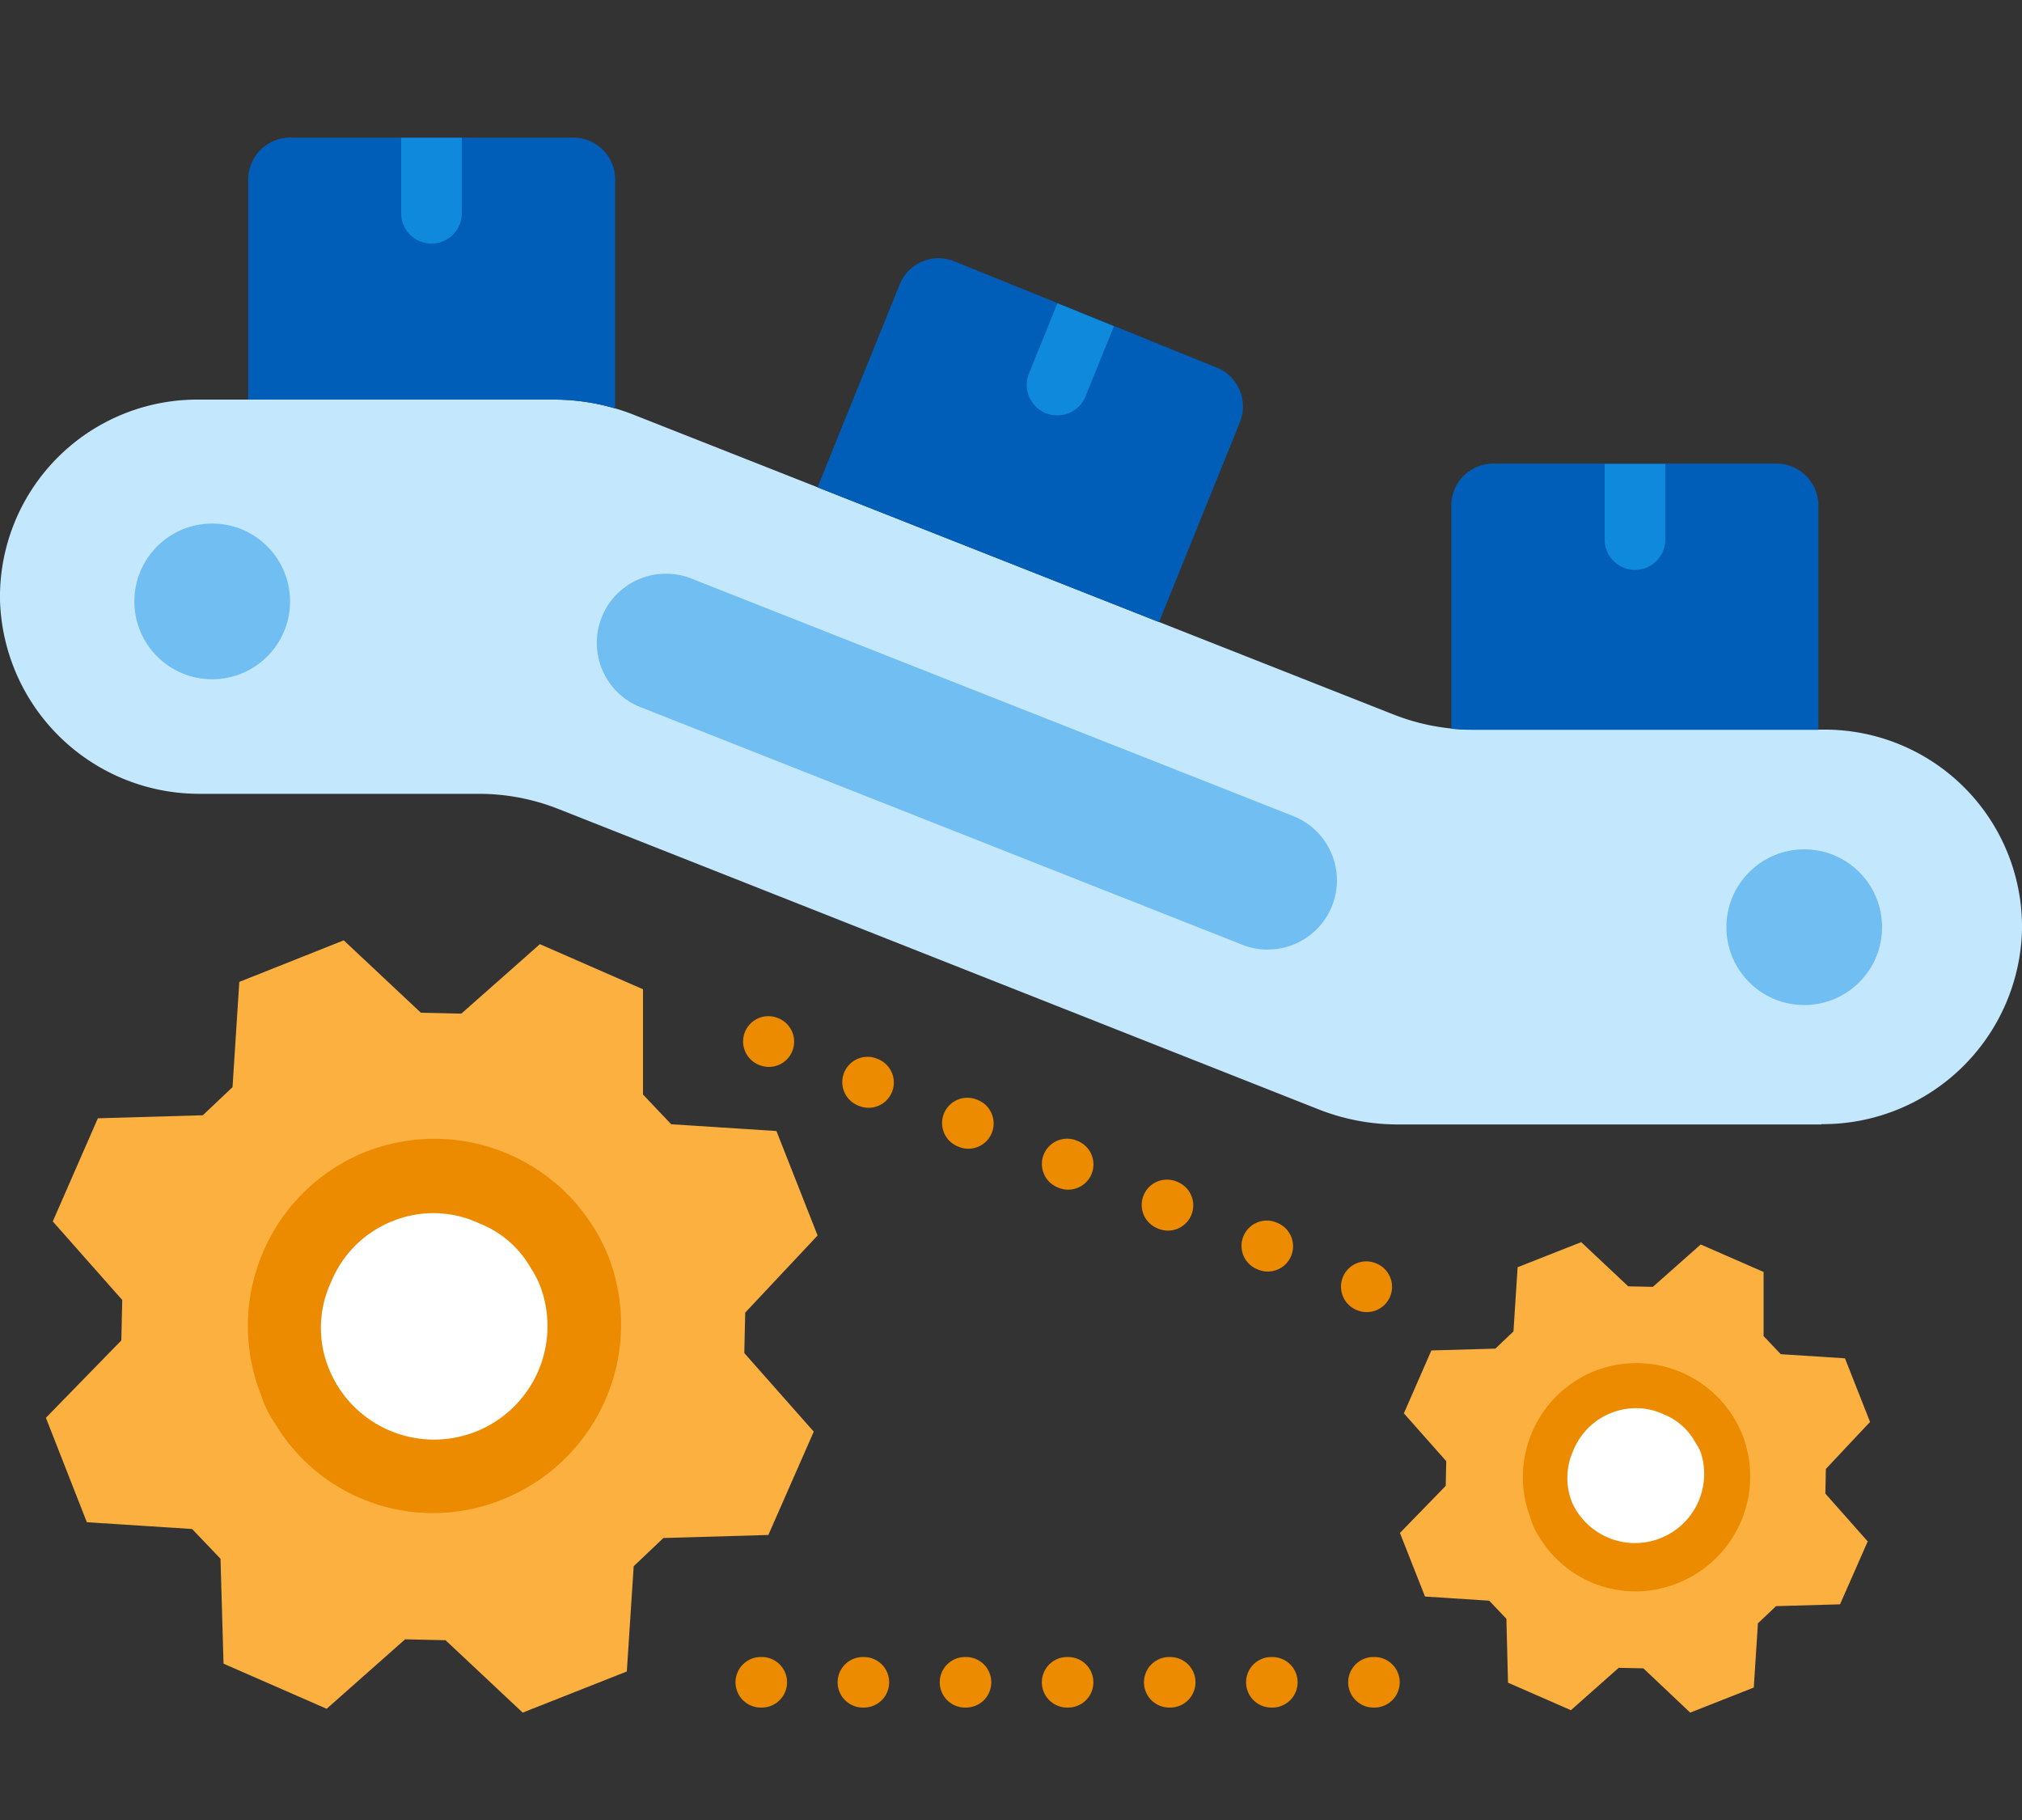 <svg id="design" xmlns="http://www.w3.org/2000/svg" viewBox="0 0 200 180"><rect x="0" y="0" width="200" height="180" fill="#333333" stroke="none"/><defs><style>.cls-1{fill:#c3e7fc;}.cls-2{fill:#70bef2;}.cls-3{fill:#005eb8;}.cls-4{fill:#0f89db;}.cls-5{fill:#fbb040;}.cls-6{fill:#fff;}.cls-7{fill:#ed8b00;}.cls-10,.cls-8,.cls-9{fill:none;stroke:#ed8b00;stroke-linecap:round;stroke-linejoin:round;stroke-width:5px;}.cls-9{stroke-dasharray:0.11 10.56;}.cls-10{stroke-dasharray:0.1 10;}</style></defs><title>Service optionS</title><path class="cls-1" d="M180.16,111.21H138.29a21.41,21.41,0,0,1-7.86-1.49L55.21,80a21.41,21.41,0,0,0-7.86-1.49H19.84A19.72,19.72,0,0,1,0,59.37,19.52,19.52,0,0,1,19.52,39.52H54.77A21.41,21.41,0,0,1,62.63,41l75.22,29.67a21.41,21.41,0,0,0,7.86,1.49h34.77A19.52,19.52,0,0,1,200,92a19.72,19.72,0,0,1-19.83,19.18Z"/><circle class="cls-2" cx="20.99" cy="59.48" r="7.7"/><circle class="cls-2" cx="178.46" cy="91.7" r="7.7"/><path class="cls-2" d="M125.4,93.92a6.83,6.83,0,0,1-2.51-.48L63.51,70a6.84,6.84,0,1,1,5-12.73l59.38,23.43a6.84,6.84,0,0,1-2.51,13.21Z"/><path class="cls-3" d="M54.77,39.52a21.4,21.4,0,0,1,6.08.88V17.76a4.15,4.15,0,0,0-4.15-4.15h-28a4.15,4.15,0,0,0-4.15,4.15V39.52Z"/><path class="cls-4" d="M39.68,13.62v7.47a3,3,0,1,0,6,0V13.62Z"/><path class="cls-3" d="M179.86,50V72.18H145.71a21.52,21.52,0,0,1-2.16-.11V50a4.15,4.15,0,0,1,4.15-4.15h28A4.15,4.15,0,0,1,179.86,50Z"/><path class="cls-4" d="M164.72,45.88v7.48a3,3,0,0,1-6,0V45.88Z"/><path class="cls-3" d="M114.64,61.53l8-19.77a4.15,4.15,0,0,0-2.28-5.4l-26-10.53A4.15,4.15,0,0,0,89,28.11L80.86,48.2Z"/><path class="cls-4" d="M104.59,30l-2.81,6.93a3,3,0,1,0,5.59,2.27l2.81-6.93Z"/><path class="cls-5" d="M12,132.57l.09-4-6.87-7.77,4.46-10.2,10.38-.3L23,107.52l.67-10.41L34,93l7.63,7.16,4,.09,7.77-6.87,10.2,4.46,0,10.41,2.79,2.94,10.41.67,4.07,10.33-7.16,7.63-.09,4,6.87,7.77L76,151.81l-10.38.3-2.94,2.79L62,165.31,51.7,169.38l-7.63-7.16-4-.09L32.31,169l-10.2-4.46-.3-10.38L19,151.22l-10.41-.67L4.54,140.22Z"/><circle class="cls-6" cx="42.96" cy="131.2" r="14.9" transform="translate(-45.29 25.04) rotate(-21.61)"/><path class="cls-7" d="M25.8,137.91a18.55,18.55,0,0,1,10.39-24h0a18.55,18.55,0,0,1,24,10.39,18.63,18.63,0,0,1-10.49,24,18.21,18.21,0,0,1-22.49-7.5A10.72,10.72,0,0,1,25.8,137.91ZM47.42,121a10.72,10.72,0,0,0-8.59-.23h0a10.9,10.9,0,0,0-6.07,6,10.72,10.72,0,0,0-.23,8.59,11.22,11.22,0,0,0,20.86-8.27,9.71,9.71,0,0,0-.9-1.7A10.09,10.09,0,0,0,47.42,121Z"/><path class="cls-5" d="M143,146.95l.05-2.44-4.19-4.73,2.72-6.22,6.33-.18,1.79-1.7.41-6.35,6.29-2.48,4.65,4.37,2.44.05,4.73-4.19,6.22,2.72,0,6.34,1.7,1.79,6.35.41,2.48,6.29-4.37,4.65-.05,2.44,4.19,4.73L182,158.67l-6.33.18-1.79,1.7-.41,6.35-6.29,2.48L162.55,165l-2.44-.05-4.73,4.19-6.22-2.72L149,160.1l-1.7-1.79-6.35-.41-2.48-6.29Z"/><circle class="cls-6" cx="161.87" cy="146.11" r="9.08" transform="translate(-42.43 69.87) rotate(-21.61)"/><path class="cls-7" d="M151.41,150.2a11.3,11.3,0,0,1,6.33-14.61h0a11.3,11.3,0,0,1,14.61,6.33,11.35,11.35,0,0,1-6.4,14.65A11.1,11.1,0,0,1,152.25,152,6.54,6.54,0,0,1,151.41,150.2Zm13.18-10.31a6.54,6.54,0,0,0-5.24-.14h0a6.64,6.64,0,0,0-3.7,3.64,6.54,6.54,0,0,0-.14,5.24,6.84,6.84,0,0,0,12.71-5,5.92,5.92,0,0,0-.55-1A6.15,6.15,0,0,0,164.59,139.89Z"/><line class="cls-8" x1="76" y1="103" x2="76.05" y2="103.02"/><line class="cls-9" x1="85.81" y1="107.02" x2="130.26" y2="125.25"/><line class="cls-8" x1="135.14" y1="127.25" x2="135.19" y2="127.27"/><line class="cls-10" x1="75.25" y1="166.38" x2="136.5" y2="166.38"/></svg>